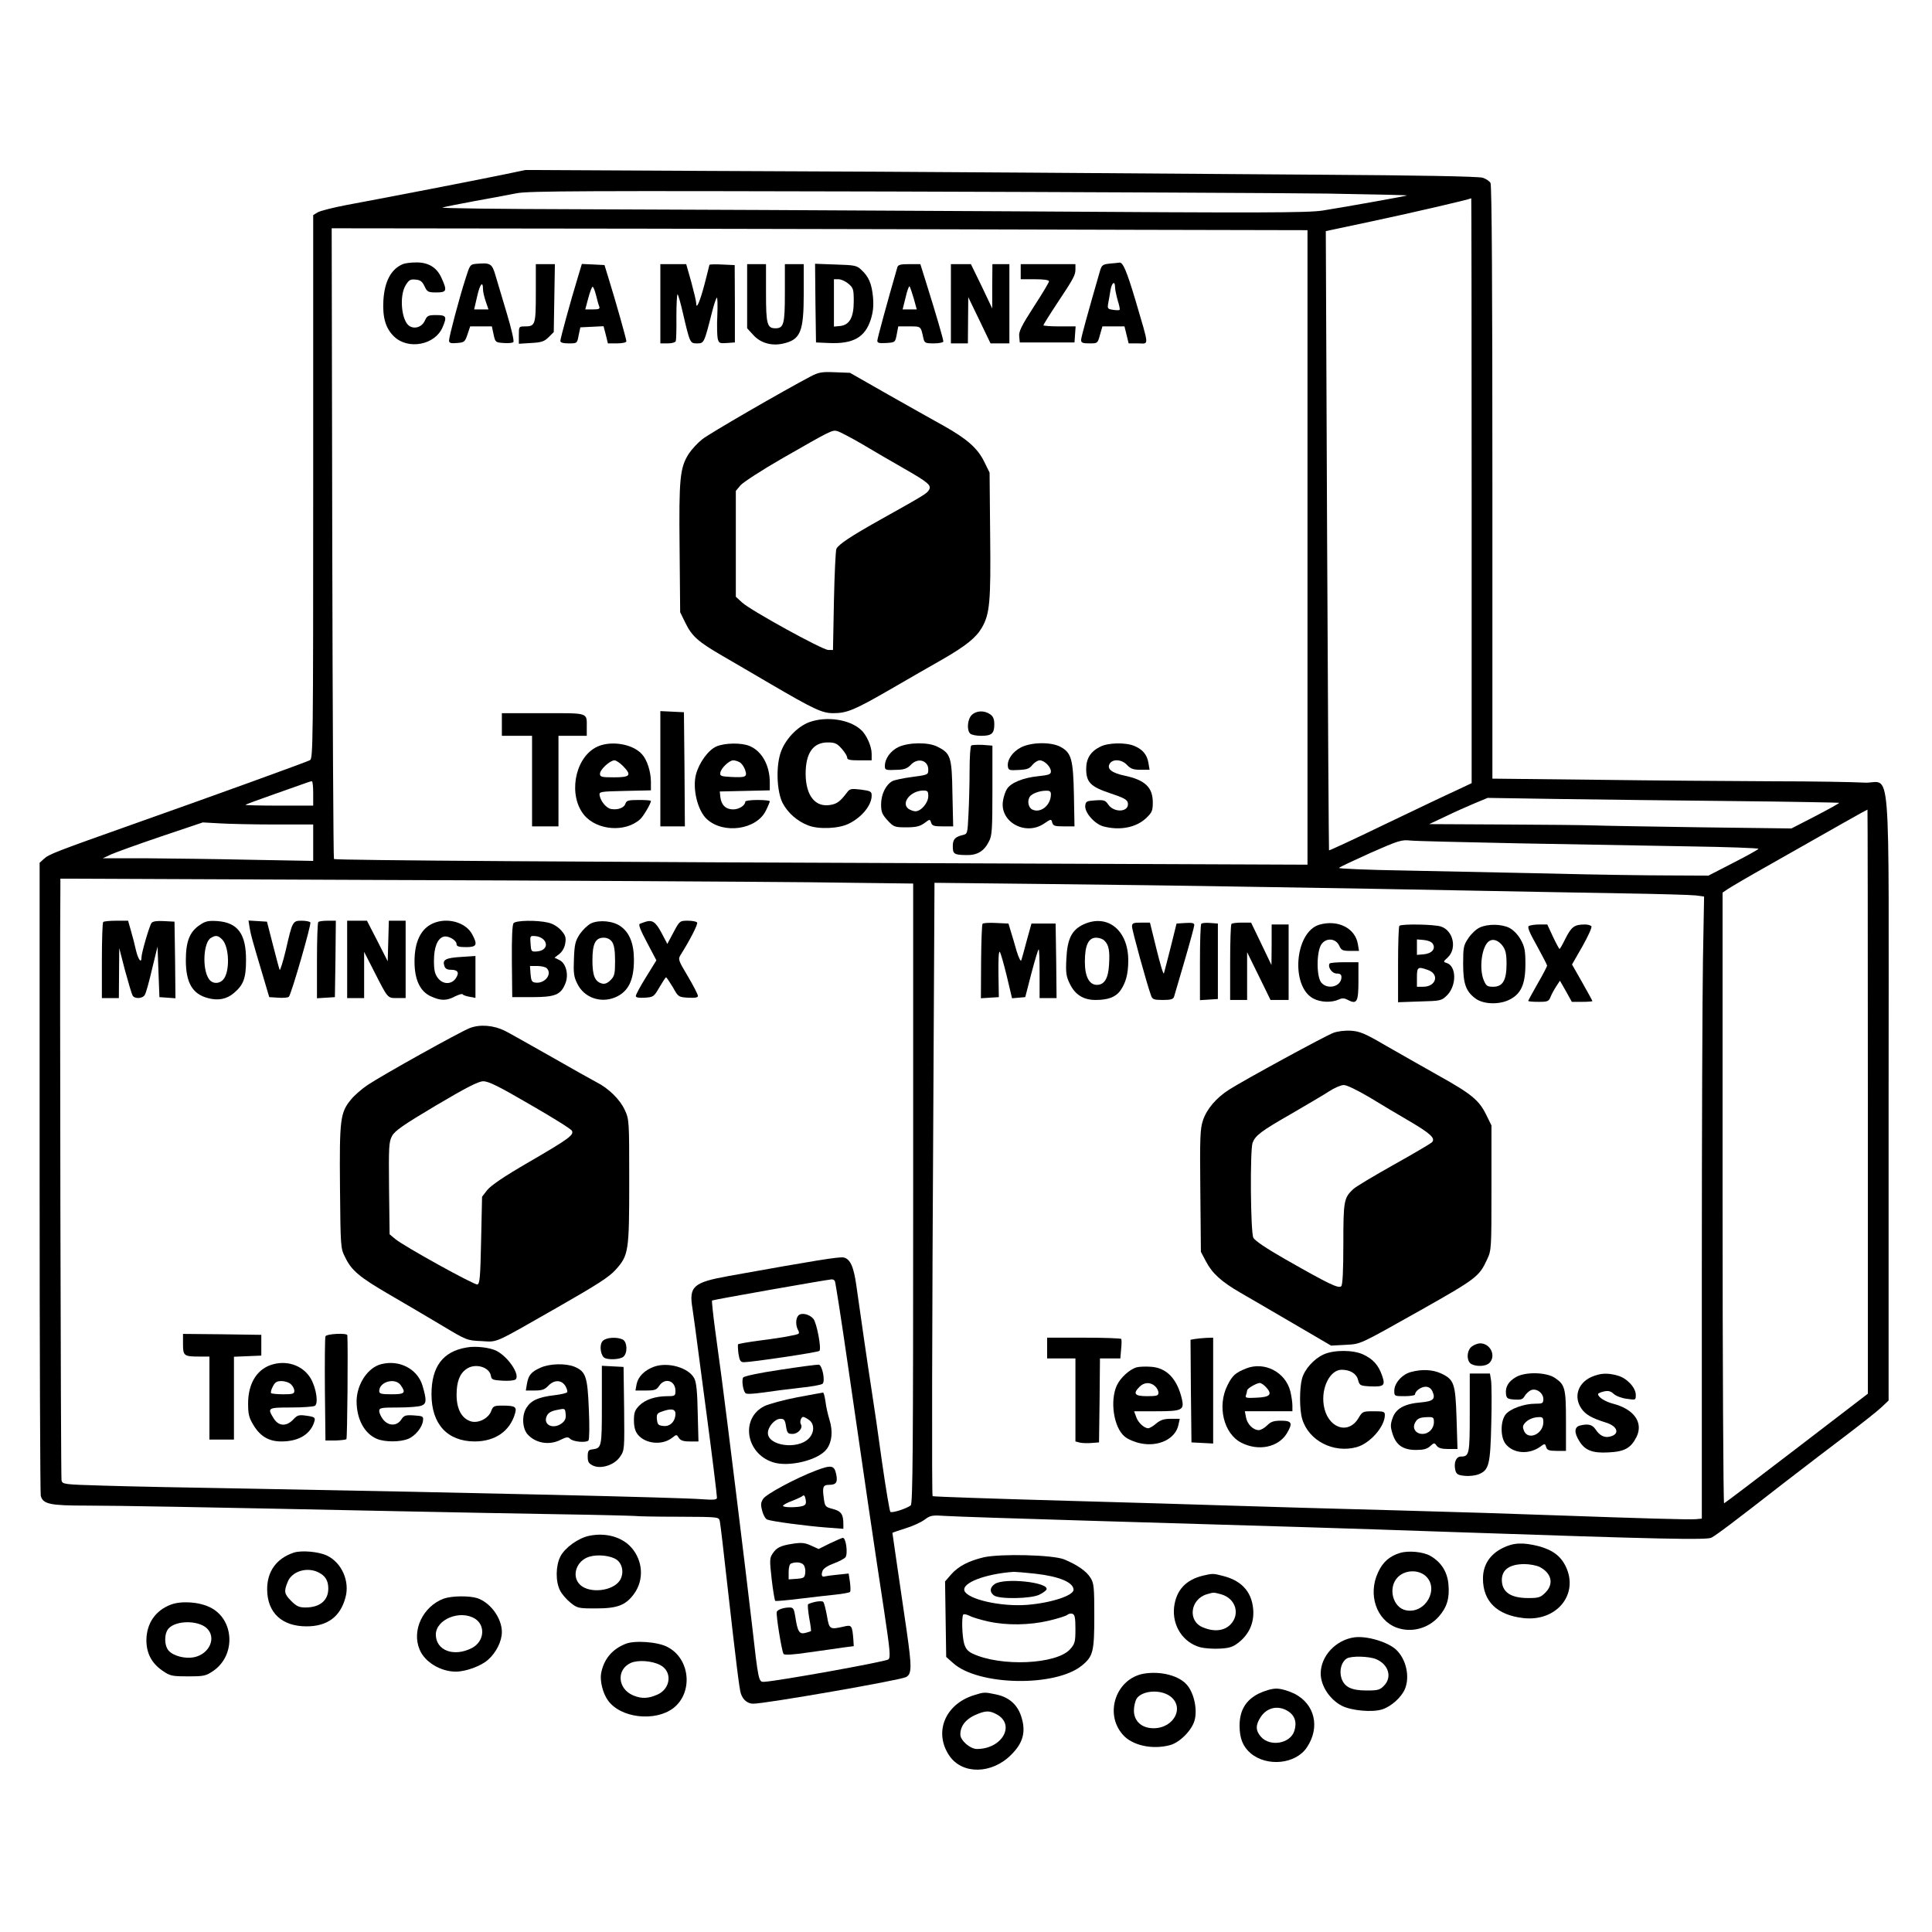 <svg xmlns="http://www.w3.org/2000/svg" width="1024pt" viewBox="0 0 1024 1024" preserveAspectRatio="xMidYMid meet" height="1024pt"><g transform="matrix(.1 0 0 -.1 0 1024)"><path d="m2670 9315c-134-28-635-125-830-161-74-14-145-32-157-40l-23-14v-1440c0-1361-1-1440-17-1449-21-11-523-193-928-336-426-151-456-163-482-187l-23-21v-1666c0-916 3-1676 6-1689 12-44 48-52 241-52 169 0 598-8 1663-30 261-5 644-13 850-16s384-8 395-9c11-2 116-4 232-4 212-1 213-1 218-23 3-13 21-165 40-338 46-408 64-556 72-577 11-33 36-53 65-53 65 0 778 124 810 141 31 16 31 53 4 242-52 357-76 519-76 522 0 2 30 12 68 24 37 11 83 32 102 46 32 24 40 25 115 20 44-3 382-14 750-25 1047-31 1330-39 1930-60 1114-38 1350-43 1376-30 29 16 116 81 384 290 110 85 263 202 340 260 76 58 156 121 177 141l38 36v1610c0 1875 17 1654-132 1665-51 3-268 7-483 7-214 1-636 4-937 8l-548 6v1569c0 1019-3 1576-10 1588-5 10-25 23-42 28-21 7-353 13-868 16-459 3-1154 8-1545 11-390 3-1149 7-1685 9l-975 5zm4363-101c235-4 426-8 425-10-4-3-333-62-448-80-82-12-307-13-1650-4-855 5-1890 10-2300 11s-731 5-715 9c17 5 95 20 175 35 80 14 179 33 220 41 64 12 363 13 1970 9 1042-3 2087-8 2323-11zm767-1575v-1550l-87-41c-49-22-218-103-377-179-159-77-291-138-292-136-1 1-6 740-10 1642l-7 1640 254 54c206 44 505 113 517 120 1 0 2-697 2-1550zm-1802 1383 932-2v-1682-1681l-1772 7c-2017 7-3381 16-3388 23-3 3-7 756-9 1674l-3 1669 1653-2c910-2 2074-4 2587-6zm-4338-2987v-65h-182c-100 0-179 2-177 4 2 3 74 29 159 59s162 57 170 60 18 6 23 6c4 1 7-28 7-64zm7540-41c300-3 546-8 548-9 2-2-54-33-125-70l-128-66-475 6c-261 4-518 8-570 10s-270 4-485 5l-390 2 85 40c47 23 117 54 155 70l70 29 385-6c212-3 630-8 930-11zm700-1593v-1548l-377-289c-207-159-380-290-385-292-4-2-8 725-8 1616v1621l28 19c15 10 115 69 222 129 350 199 515 292 518 292 1 1 2-696 2-1548zm-8443 1469h203v-97-96l-332 6c-182 4-433 7-557 8h-226l45 21c25 11 144 54 265 95l220 74 89-5c49-3 181-6 293-6zm6598-100c292-5 695-12 898-16 202-3 367-9 367-13 0-3-60-37-133-74l-132-68-210 1c-115 0-397 4-625 10-228 5-576 12-773 16-197 3-355 10-350 14 4 5 80 40 168 80 147 65 164 70 210 65 28-3 289-9 580-15zm-3777-206 562-7v-1642c0-1358-2-1644-13-1654-22-17-100-42-108-34-4 5-24 123-44 263-19 140-44 311-55 380-20 128-61 412-81 555-14 102-33 142-67 150-24 5-153-16-609-98-189-34-212-55-193-171 5-34 21-147 34-251 14-105 32-244 41-310 27-201 55-429 55-443 0-11-16-13-82-8-122 9-1187 34-2403 56-308 5-655 12-772 16-206 6-212 7-217 28-4 16-10 2793-6 3145v44l1698-7c933-3 1950-9 2260-12zm2402-25c338-5 831-14 1095-19s635-12 825-15 365-8 389-11l43-6-6-336c-3-185-6-927-6-1649v-1312l-32-3c-35-3-279 4-758 21-157 6-532 18-835 26-302 8-696 19-875 25s-559 17-845 25c-426 12-718 22-732 25-5 0-3 910 4 2094l6 1157 556-6c306-3 833-10 1171-16zm-2255-2089c3-5 35-209 70-452 80-554 143-983 191-1296 31-208 35-245 23-257s-591-116-659-119c-29-1-30-1-65 309-28 245-137 1129-160 1300-8 61-24 177-35 259s-18 151-16 153c4 4 600 109 633 112 6 1 15-3 18-9z"></path><path d="m2135 8840c-62-26-97-91-103-193-5-90 12-148 57-191 75-72 218-44 257 50 24 56 20 64-34 64-42 0-48-3-60-29-15-34-53-47-82-29-42 27-55 159-20 216 17 28 25 33 53 30 25-2 35-10 47-35 14-30 19-33 63-33 55 0 58 9 27 77-25 56-70 83-135 82-27 0-59-4-70-9z"></path><path d="m2528 8842c-37-3-37-4-61-80-32-99-87-306-87-327 0-13 9-16 42-13 39 3 42 5 56 46l14 42h57 58l9-42c9-42 10-43 53-46 24-2 47 0 52 5s-11 73-35 153-51 170-60 201c-18 62-27 67-98 61zm32-136c0-13 7-42 15-65l14-41h-38-38l16 69c15 67 31 85 31 37z"></path><path d="m5883 8843c-38-4-43-8-52-36-65-225-101-355-101-369 0-15 9-18 44-18 43 0 44 0 56 45l13 45h58 59l11-45 11-45h50c59 0 61-27-14 229-47 157-67 204-86 199-4-1-26-3-49-5zm27-125c0-13 7-44 14-70 8-25 13-48 10-50-2-3-18-3-35 0-29 4-30 7-25 36 3 17 9 48 12 69 7 40 24 51 24 15z"></path><path d="m2840 8687c0-168-3-177-57-177-33 0-33-1-33-46v-46l65 4c55 3 70 8 93 31l27 27 3 180 3 180h-50-51z"></path><path d="m3062 8768c-39-128-92-322-92-335 0-9 15-13 44-13 45 0 45 0 53 43l9 42 62 3 61 3 12-46 11-45h49c28 0 49 5 49 11 0 11-56 210-93 329l-23 75-60 3-60 3zm97-92c6-24 13-51 17-60 5-13-1-16-34-16h-40l16 60c9 33 19 60 23 60s12-20 18-44z"></path><path d="m3500 8630v-210h39c22 0 41 5 43 13 2 6 4 65 3 129 0 65 3 118 6 118s16-44 28-97c38-163 38-163 76-163 37 0 37 1 80 170 9 36 20 68 24 72s5-37 3-92c-3-55-1-111 2-125 6-24 11-26 49-23l42 3v205l-1 205-67 3c-37 2-67 1-67-2 0-2-12-48-26-103-25-94-44-137-44-100 0 10-12 60-26 112l-27 95h-68-69z"></path><path d="m3960 8670v-170l33-36c38-42 97-59 158-45 92 21 109 62 109 266v155h-50-50v-154c0-164-6-186-50-186s-50 22-50 186v154h-50-50z"></path><path d="m4322 8633 3-208 67-3c130-6 193 30 223 124 13 41 16 73 12 120-7 71-22 107-62 144-24 23-35 25-136 28l-109 4zm175 103c26-22 28-30 28-94 0-85-23-125-73-130l-32-3v125 126h24c14 0 38-11 53-24z"></path><path d="m4756 8823c-52-180-106-377-106-389s10-14 47-12c47 3 48 3 56 46l8 42h59c62 0 60 2 74-62 6-26 10-28 56-28 28 0 50 5 50 10 0 11-37 139-90 308l-32 102h-58c-47 0-60-3-64-17zm87-165 16-58h-38-37l16 64c8 36 18 62 21 58s13-33 22-64z"></path><path d="m5040 8630v-210h45 45l1 123 1 122 59-122 59-123h50 50v210 210h-45-45l-1-117v-118l-56 118-57 117h-53-53z"></path><path d="m5410 8800v-40h75c47 0 75-4 75-11 0-6-36-66-81-135-65-101-80-131-77-157l3-32h145 145l3 43 3 42h-85c-47 0-86 3-86 6s33 56 74 118c89 134 96 148 96 180v26h-145-145z"></path><path d="m4295 8244c-146-77-536-302-574-333-24-19-56-54-71-77-46-74-52-127-48-499l3-340 28-57c34-70 68-100 194-173 54-31 166-97 250-146 236-138 280-159 339-159 73 0 112 16 306 128 95 55 218 126 273 157 125 72 178 115 209 168 42 73 48 136 44 492l-3 330-28 57c-35 72-92 122-215 191-53 29-187 105-297 167l-200 114-80 3c-70 3-86 0-130-23zm273-357c59-35 159-94 223-130 131-75 148-90 132-115-11-18-27-28-258-157-157-88-220-130-232-154-4-9-10-133-13-276l-5-260h-25c-32 1-410 209-456 251l-34 31v281 280l25 30c14 16 114 81 222 143 260 149 264 151 291 144 12-3 71-34 130-68z"></path><path d="m3500 6165v-305h65 65l-2 303-3 302-62 3-63 3z"></path><path d="m5150 6450c-22-22-27-79-8-98 7-7 33-12 58-12 56 0 70 12 70 61 0 28-6 42-22 53-31 22-74 20-98-4z"></path><path d="m2660 6400v-60h80 80v-240-240h70 70v240 240h75 75v44c0 81 14 76-231 76h-219z"></path><path d="m4291 6413c-66-24-133-95-155-167-24-76-18-203 12-262 27-52 78-97 136-119 56-22 164-17 216 10 69 34 120 98 120 148 0 22-5 25-57 32-53 6-59 5-75-17-34-45-51-58-85-64-81-15-132 47-133 164 0 110 39 167 117 167 38 0 49-5 74-33 16-18 29-39 29-47 0-12 14-15 65-15h65v35c0 39-27 101-57 127-60 55-181 73-272 41z"></path><path d="m3155 6277c-112-63-143-257-58-358 69-81 218-92 296-21 17 15 57 83 57 97 0 3-29 5-64 5-56 0-66-3-71-20-7-21-39-34-75-28-25 3-57 41-62 73-3 19 3 20 135 23l137 3v47c-1 54-20 114-47 144-51 58-176 76-248 35zm146-96c49-50 40-61-46-61-67 0-75 2-75 19 0 22 53 71 77 71 8 0 28-13 44-29z"></path><path d="m3798 6284c-43-18-92-85-109-148-20-75 8-193 58-238 89-81 263-55 312 45 12 24 21 46 21 50s-29 7-65 7-65-4-65-9c0-20-33-41-64-41-39 0-63 23-68 65l-3 30 133 3 132 3v42c0 91-42 166-107 193-43 18-129 17-175-2zm122-84c10-5 23-23 29-40 13-38 5-42-75-38-53 3-59 5-56 23 4 24 47 65 68 65 9 0 24-4 34-10z"></path><path d="m4763 6281c-43-20-73-62-73-101 0-22 3-23 70-20 33 1 50 8 67 26 37 40 93 25 93-25 0-27-1-28-85-39-46-6-94-16-105-22-35-19-60-70-60-123 0-40 5-53 34-85 33-35 37-37 99-37 52 0 72 5 96 22 29 22 30 22 36 3 5-17 15-20 62-20h55l-4 174c-3 195-9 213-79 248-47 25-151 24-206-1zm157-261c0-35-38-80-68-80-10 0-26 6-37 13-41 31 11 96 78 97 24 0 27-4 27-30z"></path><path d="m5148 6289c-5-3-9-62-9-135 0-71-3-175-6-232-5-101-5-102-31-108-41-10-52-23-52-60 0-40 7-45 70-46 59-2 96 20 122 73 16 29 18 65 18 271v236l-51 4c-28 1-55 0-61-3z"></path><path d="m5412 6279c-45-23-75-66-70-102 3-19 8-21 57-18 44 2 58 7 73 27 11 13 28 24 39 24 24 0 59-34 59-59 0-15-11-19-67-25-80-8-146-35-166-68-8-12-18-41-21-63-18-112 120-187 218-120 37 25 38 25 43 5 5-17 13-20 62-20h56l-3 167c-4 190-13 223-72 255-50 26-152 25-208-3zm158-249c0-59-56-103-100-80-20 11-26 45-12 67 10 16 51 32 85 32 21 1 27-4 27-19z"></path><path d="m5831 6282c-51-25-74-63-74-117 0-71 23-95 129-130 72-24 90-34 92-52 7-48-74-53-105-6-14 21-22 24-67 21-46-3-51-5-54-28-4-36 49-97 96-110 86-23 173-7 227 44 31 30 35 39 35 83 0 80-41 119-150 142-66 14-94 35-79 62 15 28 65 25 93-6 19-20 33-25 71-25h48l-6 36c-7 44-31 72-74 90-46 20-141 18-182-4z"></path><path d="m547 5353c-4-3-7-96-7-205v-198h45 45l1 133 1 132 31-120c18-66 36-126 40-132 12-19 55-16 65 5 6 9 23 71 38 136l29 119 5-134 5-134 43-3 42-3-2 203-3 203-56 3c-37 2-59-1-66-10-11-15-53-158-53-182 0-35-17-13-29 36-6 28-18 75-27 105l-15 53h-63c-34 0-66-3-69-7z"></path><path d="m1060 5338c-55-36-75-88-75-188 0-118 35-179 117-200 53-15 100-6 138 27 50 42 64 78 64 173 1 139-43 200-151 208-48 3-64 0-93-20zm119-79c37-40 40-172 4-211-22-25-60-23-77 5-35 53-28 193 12 216 26 16 39 13 61-10z"></path><path d="m1323 5323c7-39 11-56 70-253l34-115 48-3c26-2 51 0 56 5 13 13 120 384 114 394-4 5-24 9-45 9-49 0-50-2-85-155-16-66-31-113-33-105-3 7-19 68-36 134l-31 121-49 3-49 3z"></path><path d="m1687 5353c-4-3-7-96-7-205v-199l48 3 47 3 3 203 2 202h-43c-24 0-47-3-50-7z"></path><path d="m1840 5155v-205h45 45v123 122l51-100c76-149 72-145 124-145h45v205 205h-45-44l-3-107-3-108-55 108-55 107h-52-53z"></path><path d="m2295 5346c-64-28-98-97-98-202 0-96 29-159 87-185 52-24 83-24 128 0 21 10 38 15 40 11s18-10 36-13l32-6v111 111l-76-5c-82-5-100-15-89-47 4-15 15-21 35-21 37 0 46-15 26-45-23-34-68-34-95 1-16 21-21 41-21 91 0 71 18 118 50 128 25 8 70-18 70-40 0-11 13-15 50-15 57 0 63 12 32 69-34 63-132 90-207 57z"></path><path d="m2722 5347c-7-8-10-80-9-202l2-190h105c121 0 152 12 176 71 20 47 4 110-32 126l-25 12 26 20c16 13 28 35 31 57 5 30 1 42-22 68-18 20-45 36-69 41-60 14-171 12-183-3zm164-93c19-27 0-54-41-57-29-2-30 0-33 41-3 43-3 43 29 40 18-2 37-12 45-24zm12-146c31-31-11-83-60-76-19 2-23 10-26 46l-3 42h38c22 0 44-5 51-12z"></path><path d="m3133 5346c-17-8-44-34-60-57-24-37-28-54-31-131-3-74-1-95 18-132 35-73 123-105 201-72 69 29 99 90 99 198 0 87-23 144-70 178-40 29-113 36-157 16zm111-98c11-16 16-46 16-101 0-69-3-81-24-102-16-16-31-22-45-18-38 10-51 42-51 123 0 89 16 120 60 120 18 0 34-8 44-22z"></path><path d="m3420 5354c-8-3-21-7-28-10-10-3 1-31 37-99l50-95-55-89c-30-48-54-93-54-100 0-8 15-11 48-9 45 3 48 5 77 55 17 29 32 52 35 53 3 0 19-24 36-52 29-52 30-53 82-56 38-2 52 1 51 10 0 7-24 54-53 103-52 87-53 91-38 115 49 77 92 162 87 170-3 6-26 10-49 10-43 0-44-1-76-61l-33-62-31 59c-31 58-49 70-86 58z"></path><path d="m2490 4791c-54-21-461-248-542-302-31-21-70-55-87-76-58-70-62-105-59-465 3-317 3-324 27-371 34-71 76-106 234-198 78-45 203-119 277-163 133-80 136-81 211-84 90-5 57-19 406 180 208 119 271 159 306 198 69 77 72 96 72 470 0 321 0 326-24 378-25 54-85 114-151 147-19 10-127 70-240 135-113 64-223 126-245 137-59 29-131 35-185 14zm319-405c118-68 218-130 222-139 13-22-17-44-229-167-133-77-201-124-220-148l-27-35-5-231c-4-195-7-231-20-234-17-3-390 203-435 241l-30 25-3 244c-2 221-1 246 16 277 15 28 60 59 233 162 159 94 223 127 249 128 28 1 81-25 249-123z"></path><path d="m970 3116c0-62 5-66 86-66h54v-220-220h65 65v220 219l73 3 72 3v55 55l-207 3-208 2z"></path><path d="m1725 3157c-3-7-4-134-3-282l3-270h52c29 1 55 4 59 7 5 5 9 489 5 551-1 13-111 8-116-6z"></path><path d="m3195 3133c-18-17-14-68 5-87 15-15 85-13 104 3 23 19 21 78-3 91-30 15-88 12-106-7z"></path><path d="m2473 3098c-126-21-186-102-186-248 0-158 84-249 228-250 109 0 188 54 215 149 10 35 0 41-69 41-43 0-48-3-58-30-15-39-70-66-109-53-48 16-74 66-74 140 0 69 16 112 52 137 46 33 123 11 130-37 3-19 10-22 62-25 32-2 63 1 69 7 24 24-38 118-101 151-35 18-112 27-159 18z"></path><path d="m1451 3010c-85-21-135-97-136-206 0-61 4-77 30-120 36-58 81-84 146-84 85 0 145 32 170 91 14 36 12 39-41 46-36 5-45 2-66-21-36-38-78-36-104 7-34 55-31 57 93 57 61 0 118 4 126 9 19 12 8 91-21 143-38 66-117 98-197 78zm91-107c10-9 18-24 18-35 0-15-8-18-58-18-32 0-61 3-65 6-3 4 0 19 9 35 11 23 21 29 46 29 17 0 40-7 50-17z"></path><path d="m2022 3010c-72-17-131-106-132-196 0-95 41-172 107-200 42-18 124-18 167 0 37 15 75 62 78 97 3 22-1 24-48 27-45 3-53 0-68-23-23-34-67-34-95 1-12 15-21 35-21 45 0 17 9 19 99 19 55 0 111 4 125 10 27 10 28 29 5 107-27 87-121 137-217 113zm102-112c29-41 21-48-49-48-54 0-65 3-65 17 0 50 85 73 114 31z"></path><path d="m2865 2991c-50-22-64-40-72-85l-6-36h48c38 0 52 5 71 25 30 32 69 33 90 0 8-13 13-28 10-34-3-5-34-12-68-16-84-10-123-27-148-67s-22-108 6-140c43-48 116-60 176-29 30 15 39 16 50 5 16-16 84-22 97-9 5 6 6 79 2 165-7 175-16 200-76 226-47 19-132 17-180-5zm115-293c-46-37-104-11-82 37 8 17 23 26 54 32 43 9 43 9 46-21 3-22-3-36-18-48z"></path><path d="m3466 2996c-51-19-84-53-92-93l-6-33h55c47 0 57 3 71 25 30 45 86 28 86-27 0-26-3-28-42-28-64 0-118-18-150-50-23-24-28-37-28-78 0-34 6-57 20-75 40-50 129-59 182-18 24 19 24 19 36 0 9-14 24-19 58-19h46l-4 153c-2 109-7 160-18 181-29 57-140 89-214 62zm114-249c0-40-28-69-63-65-28 3-32 7-35 34s1 34 25 42c49 18 73 15 73-11z"></path><path d="m3190 2792c0-223-1-227-50-234-21-2-25-8-25-38 0-28 5-37 28-48 42-20 115 3 144 48 23 33 23 39 21 254l-3 221-57 3-58 3z"></path><path d="m5744 5341c-63-29-87-76-92-182-4-75-1-94 18-133 28-58 72-86 137-86 66 0 105 15 130 48 30 42 43 89 43 162 0 160-110 248-236 191zm110-87c23-22 29-55 24-129-4-71-25-105-64-105-41 0-64 44-64 122 0 88 19 128 60 128 16 0 36-7 44-16z"></path><path d="m5208 5344c-4-3-7-93-8-200l-1-195 47 3 48 3-2 125c-1 73 1 120 7 115 5-6 21-63 37-128l28-118 35 3 35 3 32 124c18 68 35 126 39 129 3 3 5-54 5-126v-132h45 45l-2 198-3 197h-64-64l-25-90c-13-49-26-97-29-105s-14 14-25 50c-10 36-24 83-31 105l-12 40-65 3c-36 2-69 0-72-4z"></path><path d="m6000 5329c0-20 81-313 101-366 7-20 15-23 63-23 42 0 55 4 59 18 3 9 28 95 56 191s51 181 51 188c0 11-12 13-47 11l-47-3-31-125c-17-69-34-131-36-139-3-8-20 50-39 127l-35 142h-47c-42 0-48-3-48-21z"></path><path d="m6367 5344c-4-4-7-97-7-206v-199l48 3 47 3v200 200l-40 3c-23 2-44 0-48-4z"></path><path d="m6527 5343c-4-3-7-96-7-205v-198h45 45v127 126l62-126 62-127h48 48v200 200h-45-45v-107l-1-108-54 113-54 112h-49c-27 0-52-3-55-7z"></path><path d="m6993 5339c-130-38-154-325-33-391 39-21 97-23 135-6 19 9 31 8 49-2 48-25 56-10 56 100v100h-74c-41 0-77-3-79-7-11-19 13-53 38-53 18 0 25-5 25-19 0-49-71-69-106-30-27 30-27 162-1 203 25 37 76 34 95-6 11-25 19-28 59-28h46l-6 36c-14 85-106 131-204 103z"></path><path d="m7417 5333c-4-3-7-96-7-206v-199l115 4c113 3 115 4 145 33 51 52 50 154-2 171-20 6-19 7 6 30 49 47 29 141-36 163-34 12-210 15-221 4zm177-95c17-27-5-52-48-56l-36-3v41 41l36-3c22-2 42-10 48-20zm-26-139c63-22 44-89-25-89h-33v50c0 55 5 58 58 39z"></path><path d="m7843 5324c-18-8-45-33-60-56-26-38-28-49-28-137 0-104 14-145 65-183 40-30 118-34 173-10 67 30 92 81 92 192 0 72-4 92-25 130-16 28-39 51-60 62-42 21-113 22-157 2zm121-97c16-22 21-43 21-96 0-87-20-121-71-121-31 0-37 4-50 35-26 63-10 182 29 207 21 14 49 4 71-25z"></path><path d="m8103 5332c-9-5 4-36 43-105 29-53 54-101 54-105s-22-47-50-95c-27-48-50-89-50-92s24-5 54-5c49 0 55 2 65 28 6 15 20 40 30 55l19 29 32-56 31-56h55c30 0 54 2 54 4s-24 46-54 99l-54 95 55 96c30 53 51 100 48 106-3 5-18 10-33 10-57 0-72-11-103-71-16-33-31-59-33-59s-18 29-35 65l-30 65h-43c-24 0-48-4-55-8z"></path><path d="m7068 4766c-42-15-473-250-553-301-69-44-119-103-139-163-15-44-17-92-14-374l3-323 27-51c33-63 81-107 183-166 44-25 170-99 280-163l200-117 75 4c85 5 67-3 400 184 296 167 310 178 352 269 23 49 23 57 23 380v330l-28 57c-38 77-78 110-252 207-82 46-208 118-280 159-111 65-138 76-185 79-31 2-71-3-92-11zm194-344c62-38 156-94 208-124 114-67 140-92 119-113-8-7-99-61-203-119-105-59-201-116-214-129-49-46-52-62-52-290 0-146-4-217-11-224-14-14-64 10-299 144-101 58-159 97-167 113-15 30-18 465-4 503 15 39 45 62 206 154 82 48 173 101 200 119 28 18 62 33 77 33 15 1 72-27 140-67z"></path><path d="m5550 3095v-55h75 75v-220-220l23-6c13-3 41-4 63-2l39 3 3 223 2 222h54 54l4 48c3 26 3 50 1 55-2 4-92 7-199 7h-194z"></path><path d="m6332 3143-22-4 2-272 3-272 58-3 57-3v281 280l-37-1c-21-1-48-4-61-6z"></path><path d="m7802 3104c-29-20-31-79-3-94 29-15 77-12 95 6 37 37 6 104-49 104-11 0-31-7-43-16z"></path><path d="m7015 3061c-51-23-101-79-114-128-14-51-14-166 1-214 34-115 166-183 289-149 71 20 149 109 149 170 0 18-6 20-59 20-57 0-60-1-80-35-55-94-167-53-185 68-14 93 34 187 95 187 46 0 79-21 87-54 8-29 11-31 63-34 75-3 83 4 64 58-19 55-48 87-100 111-53 25-156 25-210 0z"></path><path d="m6025 2993c-37-10-87-55-106-97-37-82-16-222 42-270 16-14 54-30 84-36 96-20 186 24 201 98l7 32h-48c-36 0-54-6-77-25-16-14-35-25-42-25-22 0-54 30-64 60l-11 30h118c134 0 148 6 136 62-25 110-82 170-168 174-29 2-61 0-72-3zm97-100c10-9 18-24 18-35 0-15-8-18-60-18-66 0-77 13-40 50 24 24 57 26 82 3z"></path><path d="m6605 2987c-57-23-73-37-99-89-56-111-20-258 74-305 90-46 195-24 240 49 33 55 28 68-30 68-39 0-54-5-74-25-14-14-34-25-44-25-30 0-61 31-68 68l-6 32h126 126v31c0 16-5 50-11 75-26 102-137 159-234 121zm105-99c35-38 23-53-49-56-55-3-63-1-57 13 3 9 6 21 6 25 0 11 49 39 67 40 7 0 22-10 33-22z"></path><path d="m7478 2968c-46-12-88-59-88-99 0-29 1-29 55-29 30 0 55 4 55 9 0 18 32 41 56 41 16 0 28-8 36-24 18-41 5-53-61-59-87-7-133-33-150-83-12-34-12-46 0-84 19-60 56-85 124-85 39 0 59 5 75 20 21 19 23 19 35 2 9-12 26-17 61-17h49l-5 163c-6 186-13 205-83 238-45 20-100 23-159 7zm122-265c0-35-27-63-61-63-35 0-55 30-39 59 12 23 25 29 68 30 28 1 32-2 32-26z"></path><path d="m7790 2752c0-220-2-232-47-232-26 0-39-34-29-74 5-19 14-25 48-28 24-3 57 1 75 8 55 22 62 51 67 266 3 106 2 210-1 231l-6 37h-53-54z"></path><path d="m8033 2940c-39-23-55-52-51-88 3-24 8-27 45-30 34-2 44 1 53 17 6 11 20 25 31 31 28 16 69-11 69-45 0-23-4-25-43-25-60 0-133-27-157-57-28-36-28-121 0-156 40-51 122-58 182-16 26 19 27 19 33-1 5-16 15-20 56-20h49v158c0 174-5 193-59 229-46 31-160 33-208 3zm147-238c0-62-79-98-102-47-8 19-8 28 3 41 16 20 46 33 77 33 18 1 22-4 22-27z"></path><path d="m8433 2941c-71-33-93-106-51-167 22-32 56-51 130-74 62-19 75-61 22-74-30-8-56 5-78 39-17 25-40 30-83 19-29-8-30-38-3-81 30-50 70-66 156-61 85 4 118 23 148 82 37 76-13 147-124 176-43 11-80 35-80 51 0 4 14 10 31 14 23 5 36 2 52-13 12-11 43-23 70-26 47-7 47-7 47 21 0 38-47 89-96 102-56 16-93 13-141-8z"></path><path d="m4232 3268c-15-15-16-52-2-78 9-17 6-20-15-25-14-3-36-7-50-10s-76-12-137-20-113-17-116-20c-2-2-1-25 2-50 6-37 11-45 29-45 40 0 392 52 400 60 12 10-14 149-32 170-21 25-63 34-79 18z"></path><path d="m4136 2980c-115-17-192-34-197-41-9-15-1-69 12-83 5-6 41-4 91 3 46 7 134 18 195 25 62 6 117 16 123 22 15 15-2 98-20 101-8 1-100-11-204-27z"></path><path d="m4225 2834c-71-14-150-35-174-47-127-64-99-250 45-297 84-28 243 11 286 70 28 38 33 94 15 153-9 29-19 73-22 100-4 26-9 47-13 46-4 0-65-12-137-25zm63-120c30-21 29-68-2-99-60-60-216-38-216 30 0 33 37 75 66 75 20 0 25-6 30-40 6-36 10-40 35-40 29 0 56 31 44 51-8 12 1 39 12 39 5 0 19-7 31-16z"></path><path d="m4325 2446c-106-40-264-125-280-150-13-20-14-32-5-64 5-22 18-43 26-46 25-10 208-34 312-42l92-7v24c0 53-11 69-55 81-42 11-43 13-49 60-8 56-3 68 27 68 39 0 48 13 39 56-10 48-25 51-107 20zm-70-188c-30-9-105-9-105 1 0 4 21 16 48 26 26 10 52 22 57 27 6 6 12-1 15-19 4-22 1-29-15-35z"></path><path d="m4397 2059-58-29-40 18c-33 15-50 17-96 10-67-10-88-21-109-54-15-22-15-36-4-134 7-61 16-112 19-115 4-2 61 3 126 11 66 8 152 18 192 22s75 11 78 14c4 3 3 27 0 52l-7 46-57-6c-31-3-61-7-68-9-17-6-22 6-13 30 5 12 28 27 58 38 28 10 56 25 63 33 14 18 3 105-14 103-7-1-38-15-70-30zm-138-113c7-8 11-27 9-43-3-25-7-28-45-31l-43-3v40c0 22 5 42 13 44 24 10 55 7 66-7z"></path><path d="m4322 1750c-18-4-36-10-39-13s0-36 6-73c7-36 11-68 9-69-2-2-15-6-30-10-32-8-41 8-53 88-6 39-11 47-29 47-33 0-64-11-69-23-5-14 26-208 36-223 4-7 47-5 134 8 70 10 153 21 183 26l55 7-2 35c-6 75-9 79-50 69-75-17-78-16-90 57-7 37-15 70-20 74-4 4-23 4-41 0z"></path><path d="m3123 2100c-58-12-129-63-153-110-25-49-26-132-2-179 9-19 34-48 55-65 37-30 43-31 135-31 115 0 159 17 203 78 53 73 47 174-14 244-50 57-136 81-224 63zm146-127c32-24 39-74 16-110-38-57-160-70-210-23-48 45-21 128 48 149 46 14 115 6 146-16z"></path><path d="m7964 2035c-68-34-104-90-104-162 0-120 74-193 213-209 176-21 297 125 226 273-27 56-70 88-144 108-84 21-133 19-191-10zm196-100c64-33 77-90 31-136-26-26-36-29-91-29-94 0-140 32-140 97 1 54 41 82 118 83 29 0 66-7 82-15z"></path><path d="m1558 2011c-92-30-143-100-142-196 1-123 78-195 209-195 110 0 179 51 206 153 24 86-20 185-98 222-43 21-134 29-175 16zm132-106c35-18 50-43 50-85 0-63-45-100-121-100-33 0-47 6-75 34-38 38-40 51-19 102 23 57 104 81 165 49z"></path><path d="m7420 2009c-55-17-91-48-116-103-55-117-9-253 99-293 78-28 167-5 224 60 42 48 57 97 50 170-6 66-38 117-95 150-37 22-116 30-162 16zm135-121c76-67 1-203-102-183-71 13-99 121-44 176 38 38 106 41 146 7z"></path><path d="m5214 1986c-80-19-134-47-173-91l-32-37 3-200 3-200 36-32c132-121 544-129 684-13 59 48 65 74 65 264 0 149-2 172-20 200-21 35-70 69-140 98-60 24-334 31-426 11zm274-87c125-14 202-46 202-85 0-31-120-70-245-80-139-11-315 29-333 74-16 42 109 90 261 101 10 0 61-4 115-10zm-251-253c98-22 220-20 322 4 47 11 91 25 98 31s20 9 28 5c12-4 15-23 15-81 0-67-3-78-28-106-72-81-369-94-518-23-25 12-36 26-44 53-11 40-14 144-4 154 4 3 18 0 33-7 14-8 58-21 98-30z"></path><path d="m5272 1844c-26-18-28-42-4-60 27-21 198-18 241 4 19 9 36 22 38 28 12 38-226 63-275 28z"></path><path d="m6377 1889c-92-22-143-77-154-167-11-98 47-188 139-213 24-6 71-9 105-7 51 3 69 9 100 34 51 41 77 96 76 160-3 99-55 163-156 190-58 15-58 15-110 3zm95-99c78-22 103-106 49-161-34-34-88-39-146-14-81 33-67 148 21 175 39 11 34 11 76 0z"></path><path d="m2352 1767c-110-41-171-168-128-270 27-66 111-117 192-117 52 0 133 29 171 63 43 38 73 98 73 147 0 73-60 155-129 179-43 14-136 13-179-2zm165-106c58-36 50-122-16-156-96-49-191-13-191 72 1 80 128 132 207 84z"></path><path d="m905 1735c-81-31-127-98-129-185-1-71 27-125 85-165 41-28 50-30 136-30 85 0 94 2 135 30 120 84 109 274-19 336-59 29-152 35-208 14zm191-125c53-50 14-138-69-154-46-9-108 7-133 35-24 27-25 91 0 118 39 43 156 44 202 1z"></path><path d="m7180 1562c-99-13-180-99-180-192 0-65 48-138 112-171 51-26 162-36 214-19 47 15 101 63 120 107 28 66 7 160-47 210-45 41-154 73-219 65zm114-116c66-28 86-96 41-141-21-22-33-25-90-25-83 0-119 18-135 65-13 41 0 88 29 105 24 14 117 12 155-4z"></path><path d="m3315 1527c-72-29-115-82-129-156-7-40 9-106 36-143 66-94 249-115 346-42 107 82 91 263-31 325-50 27-175 36-222 16zm184-112c65-33 57-124-13-156-49-22-85-24-130-5-83 35-90 137-13 172 38 17 112 12 156-11z"></path><path d="m6061 1369c-146-27-209-211-110-323 50-58 159-81 252-55 50 14 113 77 128 129 16 54 0 139-36 185-40 53-142 80-234 64zm139-118c81-57 24-171-86-171-62 0-104 37-104 94 0 23 7 51 15 64 30 42 123 49 175 13z"></path><path d="m6670 1263c-68-35-100-89-100-170 0-67 18-111 59-146 87-73 240-57 298 32 71 106 42 229-66 284-34 16-71 27-96 27s-62-11-95-27zm156-92c37-23 49-60 34-106-22-67-129-85-177-30-29 33-29 63 0 106 33 49 91 62 143 30z"></path><path d="m5162 1255c-154-48-214-198-130-321 68-100 225-98 327 5 62 61 79 119 56 196-19 67-64 109-135 124-62 13-64 13-118-4zm118-100c105-54 33-185-102-185-36 0-88 45-88 77 0 48 32 86 95 110 41 16 61 16 95-2z"></path></g></svg>